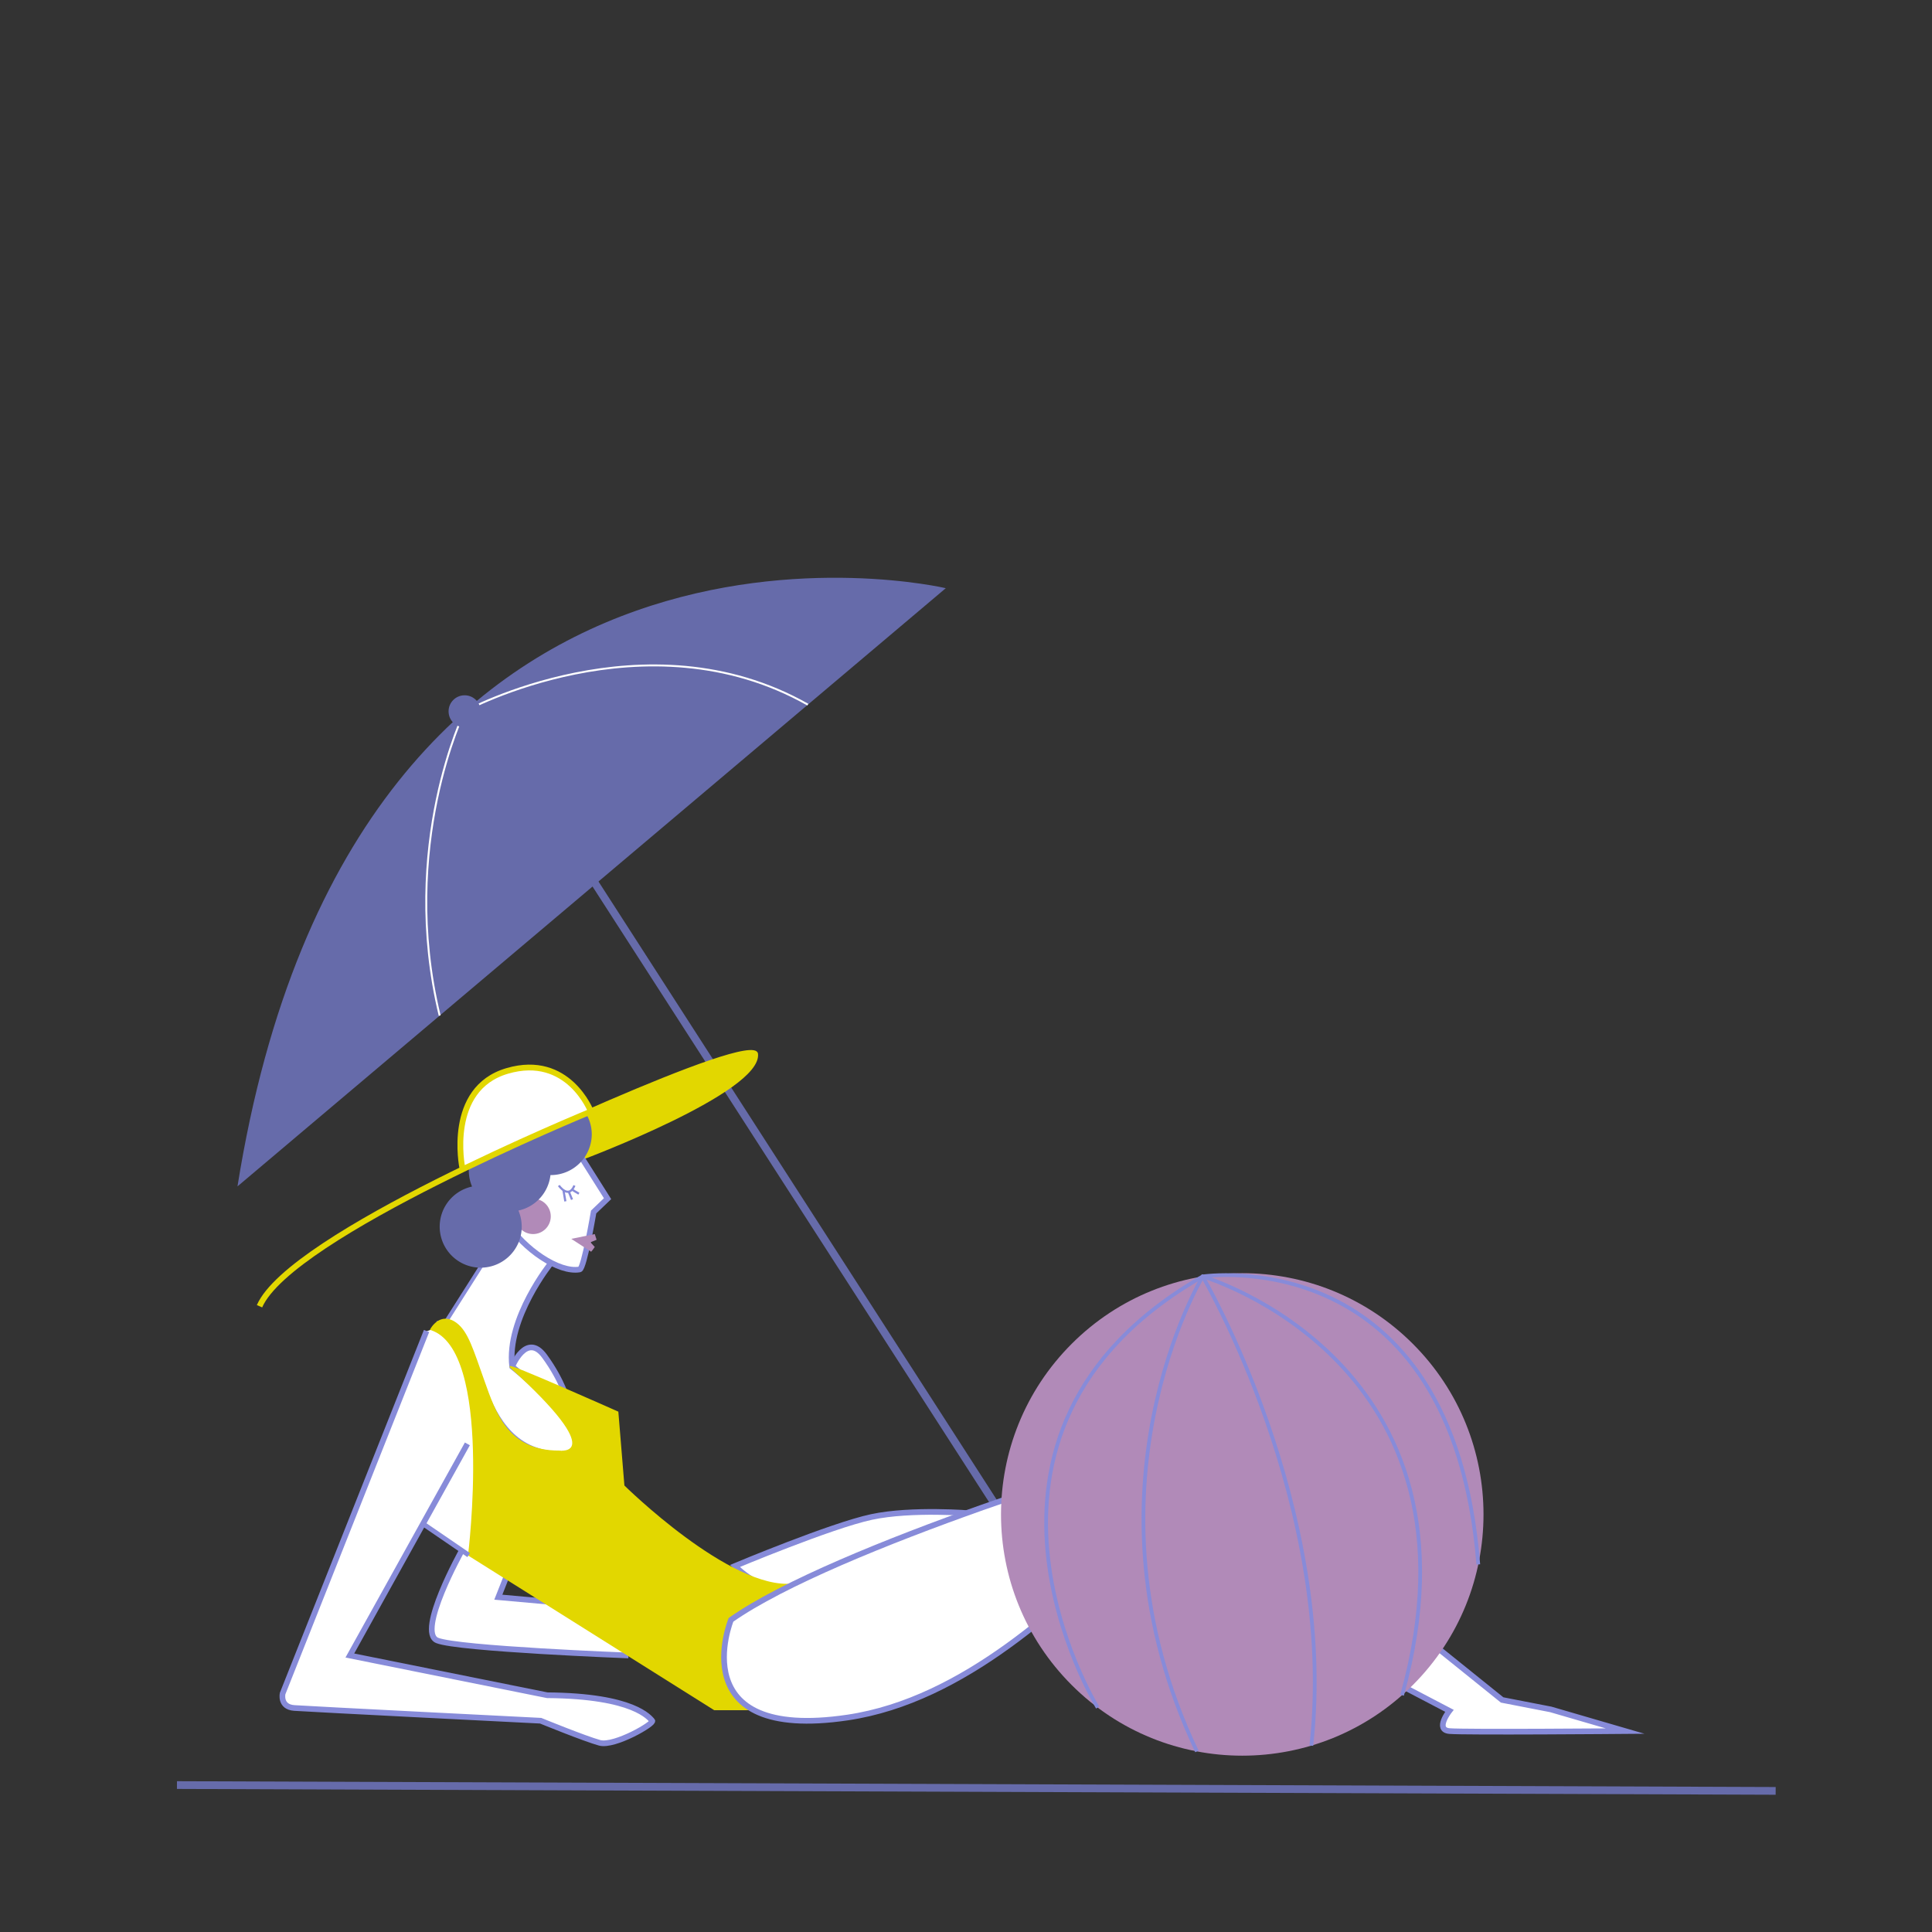 <svg xmlns="http://www.w3.org/2000/svg" viewBox="0 0 1000 1000"><rect x="0" y="0" width="1000" height="1000" fill="#333333" stroke="none"/><title>Mesa de trabajo 1</title><g id="Capa_3" data-name="Capa 3"><path d="M220.45,689.17l8.76-3,20.55-32,18.43-39,30.82-19,14.21,24.17-6.35,6s-3.63,26.6-4.84,27.8-4.65,5.41-14.87.7c0,0-3.23.14-4.44,2.29S267.4,674.44,264.44,702l1.34,1.75s6.72-6.86,8.47-6.72,4.71,2.28,4.71,2.28l13.31,19.77L312.58,766l-23,46.81-47.46-8.54-22.61-15.53Z" fill="#fff"/><path d="M238.77,803.05s-16.66,31-15.06,39.9,10.65,8.52,10.65,8.52l90.89,5.68,1.6-5.32L296.14,828l-19-.18-19.35-1.77,5.51-13.32Z" fill="#fff"/><path d="M380.4,810.55s13.38,14.56,29.35,11.74,36.88-16.91,36.88-16.91l56.12-22.07s-30.76-2.59-51.66,1.88S380.4,810.55,380.4,810.55Z" fill="#fff" stroke="#878bd9" stroke-miterlimit="10" stroke-width="2.94"/></g><g id="Capa_1" data-name="Capa 1"><line x1="518.12" y1="783.39" x2="282.9" y2="418.24" fill="none" stroke="#666baa" stroke-miterlimit="10" stroke-width="4"/><path d="M302.18,599.64S394.25,565.1,392,545.46c-1.5-13.24-152.77,58.85-152.77,58.85" fill="#e2d700" stroke="#e2d700" stroke-miterlimit="10" stroke-width="0.68"/><polyline points="262.27 815.71 257.93 826.7 291.31 829.69" fill="none" stroke="#878bd9" stroke-miterlimit="10" stroke-width="2.94"/><path d="M239.07,802.5s-23.52,42.18-12.79,46.58,99,7.79,99,7.79" fill="none" stroke="#878bd9" stroke-miterlimit="10" stroke-width="2.94"/><path d="M265.11,707.36s7.41-18.16,16.75-5.39,12,23.33,12,23.33" fill="none" stroke="#878bd9" stroke-miterlimit="10" stroke-width="2.94"/><line x1="230.03" y1="685.32" x2="253.79" y2="647.89" fill="none" stroke="#878bd9" stroke-miterlimit="10" stroke-width="1.93"/><path d="M289.25,613.62s5.05,7.33,8.08,0" fill="none" stroke="#878bd9" stroke-miterlimit="10" stroke-width="1.12"/><circle cx="275.92" cy="629.59" r="9.16" fill="#b18ab8"/><path d="M300.05,597.6l14.42,22.83-7.21,6.9s-4.93,29.33-7.21,29.73c-10.8,1.91-28.9-10.53-37.78-24.37" fill="none" stroke="#878bd9" stroke-miterlimit="10" stroke-width="2.94"/><line x1="291.64" y1="616.04" x2="292.63" y2="621.82" fill="#fff" stroke="#878bd9" stroke-miterlimit="10" stroke-width="1.12"/><line x1="294.43" y1="616.88" x2="296.08" y2="620.9" fill="#fff" stroke="#878bd9" stroke-miterlimit="10" stroke-width="1.12"/><line x1="296.08" y1="615.76" x2="299.63" y2="617.86" fill="#fff" stroke="#878bd9" stroke-miterlimit="10" stroke-width="1.12"/><polygon points="305.62 643 307.85 645.44 306.7 647.03 305.98 647.89 295.69 641.23 307.85 638.75 308.79 641.7 305.62 643" fill="#b18ab8"/><path d="M306.3,587a21.22,21.22,0,0,1-21.22,21.22h-.16a21.22,21.22,0,0,1-16.58,18.36,21.23,21.23,0,1,1-24-12.42,21.24,21.24,0,0,1,19.53-29.54H264A21.23,21.23,0,0,1,306.3,587Z" fill="#666baa"/><path d="M285.28,653.62S262,682.36,265.11,707.36c0,0,61.13,48.81,21.71,45.29-46.24-4.11-35.22-74.42-60.54-67.33" fill="none" stroke="#878bd9" stroke-miterlimit="10" stroke-width="2.94"/><path d="M264.18,707.59c-3.1-2.8,55.55,23.31,55.55,23.31l3.13,38.15s55,54.34,87.54,50.93,78.17-27.79,78.17-27.79l-57.39,92.66H369.76L242.6,804.92S255.88,698.68,223,688.11c0,0,4.86-9.29,13.16-3.07,5.88,4.41,8.48,13.55,14.35,30s12.29,36.22,39,36.12C289.47,751.11,316.71,755,264.18,707.59Z" fill="#e2d700" stroke="#e2d700" stroke-miterlimit="10" stroke-width="0.68"/><line x1="242.6" y1="804.92" x2="219.12" y2="788.84" fill="none" stroke="#878bd9" stroke-miterlimit="10" stroke-width="2.49"/><path d="M841.17,896s-83.26.7-90.95,0,0-10.49,0-10.49L583.59,798.3c-33,31.38-84.16,81.69-144.9,90.69-86.08,12.75-60.33-50.57-60.33-50.57,53.7-37.83,217.21-87.69,229.28-89.3,3.67-.49,7.92.88,11.42,3.22l2.87,2.31L777.5,879.89l25.19,4.9Z" fill="#fff" stroke="#878bd9" stroke-miterlimit="10" stroke-width="2.94"/><circle cx="642.99" cy="783.87" r="124.87" transform="translate(-365.95 684.25) rotate(-45)" fill="#b18ab8"/><path d="M619.52,906.53c-64-134.62,3-245.84,3-245.84s151.08,44.36,103.19,216.74" fill="none" stroke="#878bd9" stroke-miterlimit="10" stroke-width="1.93"/><path d="M568.16,883.84s-87.47-141.75,54.32-223.15c0,0,129.39-19.67,142.68,149.06" fill="none" stroke="#878bd9" stroke-miterlimit="10" stroke-width="1.93"/><path d="M622.48,660.69s69.89,119,56.27,242.84" fill="none" stroke="#878bd9" stroke-miterlimit="10" stroke-width="1.93"/><path d="M122.92,614.07,489.54,304.44S183.93,232.51,122.92,614.07Z" fill="#666baa"/><path d="M227.58,525.68c-21.22-87.95,12.91-157.49,12.91-157.49s93.58-51.09,177.66-3.46" fill="none" stroke="#fff" stroke-miterlimit="10"/><circle cx="240.49" cy="368.19" r="8.31" fill="#666baa"/><line x1="91.59" y1="923.95" x2="919.08" y2="926.96" fill="none" stroke="#666baa" stroke-miterlimit="10" stroke-width="4"/><path d="M238.7,598s-6.14-25.18,16-39.09,40.12-1,43.18,4.56,8.93,10,5.93,12.6-64.53,29.77-64.53,29.77S237.53,599.91,238.7,598Z" fill="#fff"/><path d="M239.27,604.31s-8.36-40.73,23.26-50,43.33,21,43.33,21S150.43,639.15,134.32,676.11" fill="none" stroke="#e2d700" stroke-miterlimit="10" stroke-width="3"/></g><g id="Capa_5" data-name="Capa 5"><path d="M220.78,688.91,146.29,876.55s-1.57,6.94,6,7.5,127.54,6.59,127.54,6.59,22.85,9.34,30.55,11.44S339,892,337.59,890.64s-9-12.83-54.36-13.19L181.08,856.89l60.83-109.54" fill="#fff" stroke="#878bd9" stroke-miterlimit="10" stroke-width="2.94"/></g></svg>
